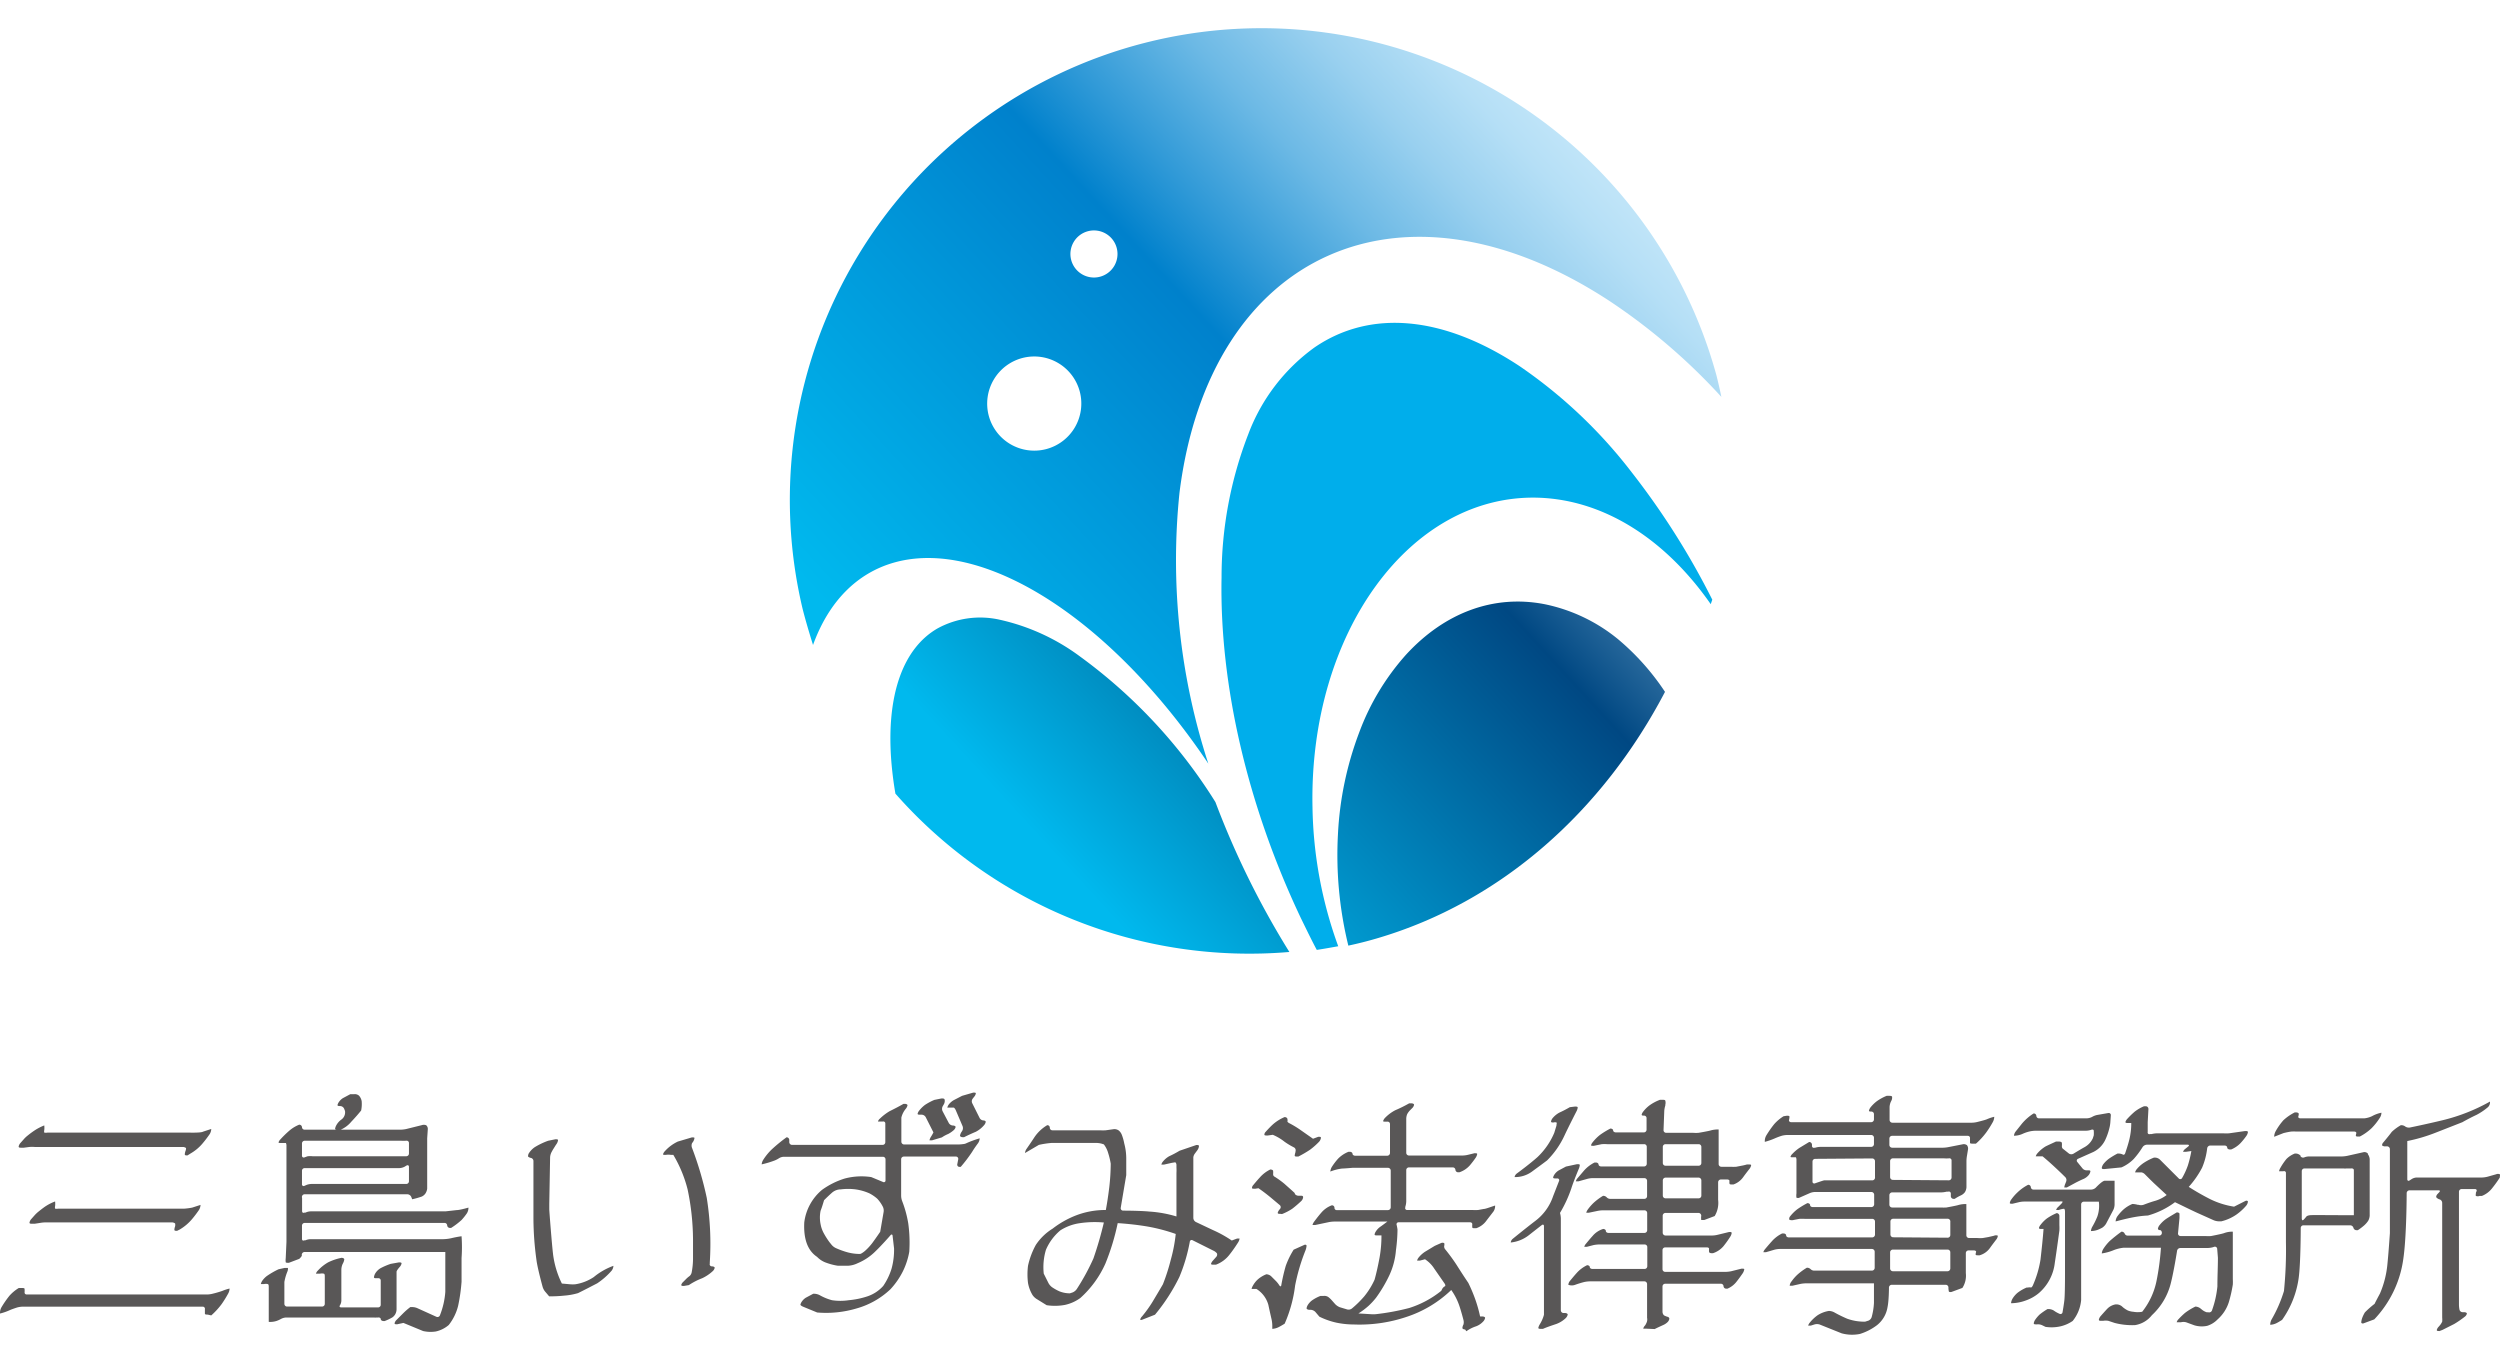 <svg id="レイヤー_1" data-name="レイヤー 1" xmlns="http://www.w3.org/2000/svg" viewBox="0 0 240 130"><defs><style>.cls-1{fill:url(#linear-gradient)}.cls-2{fill:url(#linear-gradient-2)}.cls-3{fill:url(#linear-gradient-3)}.cls-4{fill:#00aeeb}.cls-5{fill:#595757}</style><linearGradient id="linear-gradient" x1="178.36" y1="674.24" x2="133.46" y2="752.88" gradientTransform="rotate(17.64 2262.17 296.834)" gradientUnits="userSpaceOnUse"><stop offset=".01" stop-color="#bfe4f8"/><stop offset=".05" stop-color="#b5dbf0"/><stop offset=".13" stop-color="#99c1dc"/><stop offset=".23" stop-color="#6c98ba"/><stop offset=".34" stop-color="#2f608c"/><stop offset=".42" stop-color="#003568"/><stop offset=".45" stop-color="#003e71"/><stop offset=".78" stop-color="#0096ca"/><stop offset=".92" stop-color="#00b9ee"/></linearGradient><linearGradient id="linear-gradient-2" x1="158.95" y1="663.05" x2="114.03" y2="741.7" gradientTransform="rotate(17.64 2262.17 296.834)" gradientUnits="userSpaceOnUse"><stop offset=".01" stop-color="#bfe4f8"/><stop offset=".05" stop-color="#b5dff6"/><stop offset=".13" stop-color="#99d0ef"/><stop offset=".23" stop-color="#6cb9e5"/><stop offset=".34" stop-color="#2f99d7"/><stop offset=".42" stop-color="#0081cc"/><stop offset=".6" stop-color="#0096d9"/><stop offset=".92" stop-color="#00b9ee"/></linearGradient><linearGradient id="linear-gradient-3" x1="198.79" y1="680.3" x2="151.18" y2="763.67" gradientTransform="rotate(17.64 2262.17 296.834)" gradientUnits="userSpaceOnUse"><stop offset=".01" stop-color="#bfe4f8"/><stop offset=".05" stop-color="#b5dcf2"/><stop offset=".13" stop-color="#99c5e1"/><stop offset=".23" stop-color="#6ca1c5"/><stop offset=".34" stop-color="#2f6ea0"/><stop offset=".42" stop-color="#004883"/><stop offset=".75" stop-color="#0096cc"/><stop offset=".92" stop-color="#00b9ee"/></linearGradient></defs><title>アートボード 1</title><path class="cls-1" d="M103.65 63A20.29 20.29 0 0 0 96 59.5a8.52 8.52 0 0 0-6 .83c-3.34 1.93-4.91 6.44-4.44 12.67.08 1 .21 2.1.4 3.19a45.27 45.27 0 0 0 37.82 15.2 82.2 82.2 0 0 1-7.1-14.39 50 50 0 0 0-13.03-14z"/><path class="cls-2" d="M98.72 56.4C105 59.85 111.1 66 116 73.31a63 63 0 0 1-2.77-26c2.89-23.13 21.41-31.42 41.26-18.43a58 58 0 0 1 10.76 9.22c-.14-.69-.3-1.38-.47-2.06a45.28 45.28 0 0 0-87.73 22.41c.3 1.18.65 2.34 1 3.47C81.06 53.59 88.86 51 98.72 56.4zm5.75-34.21a2.26 2.26 0 1 1-1.64 2.75 2.26 2.26 0 0 1 1.64-2.75zm-6.29 12.17a4.52 4.52 0 1 1-3.27 5.51 4.53 4.53 0 0 1 3.27-5.51z"/><path class="cls-3" d="M155.34 61.37a16.25 16.25 0 0 0-7.07-3.37c-4.85-.94-9.57.79-13.3 4.86a23.36 23.36 0 0 0-4.48 7.44 32 32 0 0 0-2.05 9.85 36.55 36.55 0 0 0 1 10.63c.89-.19 1.77-.41 2.66-.67 12.1-3.52 21.8-12.34 27.74-23.69a23.43 23.43 0 0 0-4.5-5.05z"/><path class="cls-4" d="M147.7 47.78c6.45.22 12.3 4.14 16.53 10.22l.15-.43a73.28 73.28 0 0 0-7.73-12.22 46.93 46.93 0 0 0-10.77-10.2c-7.31-4.83-14.3-5.48-19.68-1.8a18.1 18.1 0 0 0-6.36 8.32 38 38 0 0 0-2.57 13.74c-.21 10.31 2.49 21.91 7.6 32.7.49 1 1 2.07 1.54 3.08.68-.1 1.38-.23 2.06-.35A40.72 40.72 0 0 1 126 77.51c-.35-16.77 9.4-30.12 21.7-29.73z"/><path class="cls-5" d="M19.93 126.2c-.14 0-.26 0-.26-.1v-.4a.21.21 0 0 0-.22-.26H2.16a2.25 2.25 0 0 0-.52.08s-.5.16-.69.25a5.18 5.18 0 0 1-.95.33v-.11a1.1 1.1 0 0 1 .14-.49 9.92 9.92 0 0 1 .76-1.1 3.9 3.9 0 0 1 .9-.75h.3c.15 0 .26 0 .26.1a2.43 2.43 0 0 1 0 .33c0 .1.07.19.21.19h17.31a2.25 2.25 0 0 0 .52-.07 9.44 9.44 0 0 0 .93-.27 4.55 4.55 0 0 1 .71-.23 1.07 1.07 0 0 1-.14.49 10.7 10.7 0 0 1-.62 1 7.19 7.19 0 0 1-1 1.09zM18 110.92c-.14 0-.26 0-.26-.1a1.15 1.15 0 0 1 .07-.33.66.66 0 0 0 .05-.28s-.14-.1-.29-.1H3.34a3.17 3.17 0 0 0-.53 0l-.53.07h-.23c-.14 0-.26 0-.26-.11a.72.72 0 0 1 .17-.34l.32-.36a2.6 2.6 0 0 1 .38-.36 8.2 8.2 0 0 1 .74-.54 5.19 5.19 0 0 1 .85-.43 2 2 0 0 1 0 .45.46.46 0 0 0 0 .24.83.83 0 0 0 .31 0h13.67a4.53 4.53 0 0 0 .52 0s.59 0 .74-.09l.79-.26a1 1 0 0 1-.14.48s-.31.46-.66.87a4.27 4.27 0 0 1-1.18 1zm-1 7.24c-.14 0-.26 0-.26-.1a1.09 1.09 0 0 1 .07-.33.66.66 0 0 0 0-.28s-.14-.1-.29-.1H4.38a3.17 3.17 0 0 0-.53.05l-.52.08h-.24c-.14 0-.26 0-.26-.11a.72.72 0 0 1 .17-.34l.32-.36a3.24 3.24 0 0 1 .38-.36s.48-.39.74-.55a4.49 4.49 0 0 1 .85-.42 2 2 0 0 1 0 .45.47.47 0 0 0 0 .24.9.9 0 0 0 .31 0h12.11a6.16 6.16 0 0 0 .74-.1l.8-.26a1 1 0 0 1-.15.49s-.31.46-.66.87a4.61 4.61 0 0 1-1.18 1zm8.8 8.74v-3.32c0-.15 0-.29-.1-.31a.76.76 0 0 0-.35 0h-.31a.94.94 0 0 1 .14-.32 2.13 2.13 0 0 1 .42-.44 7.75 7.75 0 0 1 1.14-.66l.59-.13h.31a.7.7 0 0 1-.05.35 4.77 4.77 0 0 0-.29 1v2.1a.26.26 0 0 0 .27.26h3.35a.26.26 0 0 0 .26-.26v-2.59c0-.15 0-.29-.1-.31a.76.76 0 0 0-.35 0h-.4a.7.7 0 0 1 .18-.29 4.12 4.12 0 0 1 1-.8 5.35 5.35 0 0 1 1.28-.43c.14 0 .26.07.26.15a1 1 0 0 1-.12.37l-.05.1a1.45 1.45 0 0 0-.11.5v3a.92.92 0 0 1-.14.45c-.08.11 0 .19.12.19h3.54a.25.25 0 0 0 .26-.26v-2.31a.22.22 0 0 0-.26-.23h-.13c-.15 0-.26 0-.26-.1a1 1 0 0 1 .13-.37 1.5 1.5 0 0 1 .48-.48 6.26 6.26 0 0 1 1-.43l.78-.14c.14 0 .26 0 .26.1a.7.7 0 0 1-.18.34s-.3.33-.3.46v3.61a1 1 0 0 1-.14.49.93.93 0 0 1-.28.29 5 5 0 0 1-.72.34h-.11c-.15 0-.27-.09-.27-.19s-.11-.17-.26-.15a4.73 4.73 0 0 1-.53 0h-8.28a1.15 1.15 0 0 0-.49.13 2.49 2.49 0 0 1-.44.2 2 2 0 0 1-.75.09zm14.82.88l-1.89-.78-.6.13c-.14 0-.25 0-.25-.09a.62.62 0 0 1 .18-.32l.67-.67a6.46 6.46 0 0 1 .66-.57h.21a1.26 1.26 0 0 1 .5.12l1.79.81a.25.25 0 0 0 .34-.13 7.63 7.63 0 0 0 .52-2.26v-3.83h-13.5a.28.28 0 0 0-.28.26.34.34 0 0 1 0 .12 1.41 1.41 0 0 1-.24.28l-1 .38c-.14 0-.27 0-.3-.05a1.55 1.55 0 0 1 0-.4l.07-1.56v-9.18a.66.66 0 0 0-.05-.31H27c-.14 0-.26 0-.26-.06a.7.7 0 0 1 .18-.29 10.09 10.09 0 0 1 .86-.84 3.38 3.38 0 0 1 .94-.57.26.26 0 0 1 .27.24.25.25 0 0 0 .26.24h9.21a3.07 3.07 0 0 0 .52-.06l1.49-.37a.65.65 0 0 1 .44 0 .46.46 0 0 1 .16.37l-.06.89v4.83a1.08 1.08 0 0 1-.18.48.88.88 0 0 1-.34.28 8.47 8.47 0 0 1-.92.26l-.09-.23a.43.43 0 0 0-.37-.25h-9.86a.26.26 0 0 0-.25.35v1.26c0 .15.1.21.23.15h.1a1.23 1.23 0 0 1 .5-.12h12.94l1.06-.12q.29 0 1.14-.24v.07a1 1 0 0 1-.15.48 6 6 0 0 1-.51.64 7.33 7.33 0 0 1-1 .76h-.11a.26.26 0 0 1-.27-.24.25.25 0 0 0-.26-.24H29.25a.26.26 0 0 0-.26.27v1.26c0 .14.1.21.23.14h.1a1.4 1.4 0 0 1 .5-.11h12.76a4 4 0 0 0 .73-.09 10.14 10.14 0 0 1 1-.19 14.72 14.72 0 0 1 0 2.09v2.27a16.78 16.78 0 0 1-.33 2.32 4.86 4.86 0 0 1-.9 1.84 2.87 2.87 0 0 1-1.23.62 3.22 3.22 0 0 1-1.23-.04zM39 111a.26.26 0 0 0 .26-.27v-1a.22.22 0 0 0-.26-.22 4.73 4.73 0 0 1-.53 0h-9.22a.26.26 0 0 0-.26.27v1.16a.17.17 0 0 0 .24.17l.27-.1a1.71 1.71 0 0 1 .5-.01zm0 2.66a.26.26 0 0 0 .26-.27v-1.37c0-.14-.1-.2-.23-.13l-.2.12a1.23 1.23 0 0 1-.49.13h-9.09a.25.25 0 0 0-.26.26v1.28a.16.16 0 0 0 .24.16l.18-.08a1.44 1.44 0 0 1 .5-.1zm-6.56-5.21c-.15 0-.27 0-.27-.1a1 1 0 0 1 .12-.33 1.65 1.65 0 0 1 .45-.52.85.85 0 0 0 .38-.85l-.09-.23a.44.44 0 0 0-.37-.24c-.14 0-.26 0-.26-.1a.92.92 0 0 1 .15-.31 1.33 1.33 0 0 1 .37-.35l.71-.38h.4a.59.59 0 0 1 .44.15 1.06 1.06 0 0 1 .25.52 3.1 3.1 0 0 1-.05.9c-.25.31-.57.68-.95 1.08a2.79 2.79 0 0 1-1.13.81zm20.28 16l-.39-.46a1.27 1.27 0 0 1-.24-.46s-.4-1.44-.56-2.36a29.84 29.84 0 0 1-.32-4.19v-5.54a.31.31 0 0 0-.24-.28.51.51 0 0 1-.28-.14s0-.2.09-.32a2 2 0 0 1 .57-.58 7 7 0 0 1 1.28-.61l.69-.14c.14 0 .25 0 .25.09a.83.83 0 0 1-.14.36l-.09.13-.28.45-.11.2a1.25 1.25 0 0 0-.14.49l-.08 4.49v.52c0 .14.24 3.27.36 4.28a8.83 8.83 0 0 0 .85 2.84l.78.07a3 3 0 0 0 .52 0 4.41 4.41 0 0 0 1.76-.69 6.35 6.35 0 0 1 1.89-1.08.86.86 0 0 1-.17.46 6.85 6.85 0 0 1-1.39 1.22c-.6.31-1.21.63-1.84.94a6.32 6.32 0 0 1-1.33.24c-.46.05-.93.07-1.44.07zm12.94-1c-.15 0-.26 0-.26-.1a.63.63 0 0 1 .18-.28l.29-.29a2.47 2.47 0 0 1 .33-.28.63.63 0 0 0 .2-.35 7.15 7.15 0 0 0 .13-1.26V119a24 24 0 0 0-.52-4.82 12.41 12.41 0 0 0-1.37-3.31h-.22a1.46 1.46 0 0 0-.51 0c-.14 0-.26 0-.26-.06a.77.77 0 0 1 .17-.29 4.07 4.07 0 0 1 .49-.46 4.12 4.12 0 0 1 .76-.47l1.35-.4c.14 0 .25 0 .25.06a.91.91 0 0 1-.14.37l-.09.12a.6.6 0 0 0 0 .47 32.56 32.56 0 0 1 1.41 4.79 27.93 27.93 0 0 1 .29 6.19v.12a.2.2 0 0 0 .2.26c.15 0 .27.06.27.14a.6.6 0 0 1-.2.33 3.93 3.93 0 0 1-1 .67 6.41 6.41 0 0 0-1.28.66zM78.45 126l-1.36-.56c-.14-.06-.25-.14-.25-.2a.92.92 0 0 1 .15-.31 1.33 1.33 0 0 1 .37-.35l.71-.38h.12a1.23 1.23 0 0 1 .49.13 5 5 0 0 0 1.19.49 5.37 5.37 0 0 0 1.61 0 7.9 7.9 0 0 0 1.79-.37 3.55 3.55 0 0 0 1.52-1 6.13 6.13 0 0 0 .8-1.66 6.8 6.8 0 0 0 .24-1.94l-.14-1.2c0-.15-.11-.18-.2-.07s-.88 1-1.41 1.51a5.31 5.31 0 0 1-1.75 1.18 2.38 2.38 0 0 1-.9.24h-1a5.62 5.62 0 0 1-1.09-.28 2.23 2.23 0 0 1-.9-.57c-.9-.6-1.31-1.7-1.23-3.31a4.84 4.84 0 0 1 1.7-3.12 7.43 7.43 0 0 1 2.18-1.09 6.27 6.27 0 0 1 2.55-.14l1.13.47a.16.16 0 0 0 .24-.16v-2a.25.25 0 0 0-.26-.26h-9.5a.93.93 0 0 0-.48.15 2.3 2.3 0 0 1-.41.21 9.13 9.13 0 0 1-1.24.37 1 1 0 0 1 .14-.42 5.46 5.46 0 0 1 .81-1 15.18 15.18 0 0 1 1.44-1.18.26.26 0 0 1 .26.26v.21a.27.27 0 0 0 .27.26h8.69a.26.26 0 0 0 .26-.26v-1.78a.19.19 0 0 0-.25-.2h-.46a.59.59 0 0 1 .19-.28 5 5 0 0 1 .94-.72c.45-.22.89-.45 1.33-.7h.12c.14 0 .26.06.26.14a.76.76 0 0 1-.17.34 2.1 2.1 0 0 0-.42.84v2.31a.27.27 0 0 0 .26.27h5.24a4.75 4.75 0 0 0 .53-.05.77.77 0 0 0 .23-.08 9.28 9.28 0 0 1 1.26-.46.91.91 0 0 1-.16.47s-.34.45-.56.82a14.23 14.23 0 0 1-1.1 1.45h-.12a.21.21 0 0 1-.21-.26l.09-.47a.22.22 0 0 0-.22-.26h-5a.26.26 0 0 0-.26.26v3.51a1.54 1.54 0 0 0 .1.51 10.72 10.72 0 0 1 .58 2.12 13.38 13.38 0 0 1 .1 2.74 7 7 0 0 1-.62 1.89 7.36 7.36 0 0 1-1.18 1.7 7.76 7.76 0 0 1-3.26 1.85 10.23 10.23 0 0 1-3.78.39zm4.21-5.65a2.13 2.13 0 0 0 .42-.3 5.45 5.45 0 0 0 .66-.72c.25-.34.51-.71.76-1.08l.33-1.92a.84.84 0 0 0-.08-.49 3.38 3.38 0 0 0-.53-.76 3.68 3.68 0 0 0-.76-.52 5 5 0 0 0-1.33-.38 5.54 5.54 0 0 0-1.41 0 1.29 1.29 0 0 0-.86.33c-.25.22-.5.46-.75.71-.13.44-.24.79-.33 1a3.22 3.22 0 0 0 0 1.32 2.87 2.87 0 0 0 .33.9 7.46 7.46 0 0 0 .52.81l.21.26a1.2 1.2 0 0 0 .41.31 8 8 0 0 0 1 .37 4.63 4.63 0 0 0 1.32.19zm6.82-10.88h-.25a1 1 0 0 1 .13-.32 4.52 4.52 0 0 0 .25-.44l-.74-1.46a.46.46 0 0 0-.38-.24h-.13c-.15 0-.27 0-.27-.09a.75.75 0 0 1 .16-.31 2.94 2.94 0 0 1 .55-.54 5.57 5.57 0 0 1 .9-.48l.69-.14c.14 0 .28 0 .3.14a.65.65 0 0 1-.08.42l-.12.21a.53.53 0 0 0 0 .46l.6 1.14a.48.48 0 0 0 .39.23c.14 0 .26.07.26.14a.58.58 0 0 1-.2.32 2.79 2.79 0 0 1-.51.35 3.25 3.25 0 0 0-.61.33zm2.94-.3c-.14 0-.26-.07-.26-.14a.9.9 0 0 1 .15-.37l.08-.13a.53.53 0 0 0 0-.46l-.64-1.5c-.06-.13-.15-.24-.2-.24h-.61a.92.92 0 0 1 .15-.31 1.68 1.68 0 0 1 .46-.4l.81-.42 1.07-.31c.14 0 .25 0 .25.07a.64.64 0 0 1-.17.34l-.13.17a.42.42 0 0 0-.05.43l.71 1.42a.44.44 0 0 0 .35.24c.13 0 .24.06.24.14a.66.66 0 0 1-.18.34 2.67 2.67 0 0 1-.77.61c-.38.16-.75.33-1.13.52zm8.06 16.13l-1-.62a1.37 1.37 0 0 1-.36-.36 3.42 3.42 0 0 1-.43-1.15 6.59 6.59 0 0 1 0-1.66 7.44 7.44 0 0 1 .75-2 5.23 5.23 0 0 1 1.61-1.56 9 9 0 0 1 2.27-1.28 7.82 7.82 0 0 1 2.84-.51c.12-.64.23-1.36.33-2.18a21 21 0 0 0 .14-2.27 7.24 7.24 0 0 0-.24-1 2.51 2.51 0 0 0-.42-.85l-.22-.07a2.25 2.25 0 0 0-.52-.07h-4.25a8.69 8.69 0 0 0-1.25.19l-1.33.78a.86.86 0 0 1 .15-.4s.47-.67.75-1.11a3.82 3.82 0 0 1 1.23-1.16.23.23 0 0 1 .25.24.25.25 0 0 0 .26.25h4.57a4.55 4.55 0 0 0 .53 0l.78-.11a.72.72 0 0 1 .47.12 1 1 0 0 1 .3.41 4.75 4.75 0 0 1 .24.85 5.57 5.57 0 0 1 .19 1.47v1.56l-.53 3.14a.23.23 0 0 0 .22.27s1.62 0 2.53.09a11.5 11.5 0 0 1 2.6.47v-4.18a4.53 4.53 0 0 0 0-.52v-.24c0-.14-.08-.26-.13-.26l-.35.06-.71.16h-.26a.73.73 0 0 1 .16-.3 2.1 2.1 0 0 1 .59-.5 9.92 9.92 0 0 0 1-.53l1.61-.55c.14 0 .25 0 .25.11a.82.82 0 0 1-.16.4l-.23.31a.78.78 0 0 0-.15.35v5.84a.46.46 0 0 0 .24.38l1.65.78a11.33 11.33 0 0 1 1.8 1l.51-.19h.24a.91.91 0 0 1-.14.37s-.42.67-.8 1.14a2.94 2.94 0 0 1-1.33 1h-.21c-.14 0-.26 0-.26-.09a.77.77 0 0 1 .17-.29l.32-.36a.33.33 0 0 0 .08-.34.91.91 0 0 0-.33-.26l-2-1a.18.18 0 0 0-.28.14 16.24 16.24 0 0 1-1 3.38 18.06 18.06 0 0 1-2.34 3.62l-1.17.46c-.14.06-.25.06-.25 0a.66.66 0 0 1 .18-.3 12.09 12.09 0 0 0 1-1.39c.37-.62.71-1.19 1-1.69a19.12 19.12 0 0 0 .76-2.37 14.7 14.7 0 0 0 .47-2.46 16.93 16.93 0 0 0-2.69-.71q-1.36-.23-2.88-.33a22.26 22.26 0 0 1-1.18 3.88 9.8 9.8 0 0 1-2.41 3.31 3.92 3.92 0 0 1-1.47.66 5.27 5.27 0 0 1-1.76.03zm2.5-1.23a.92.92 0 0 0 .39-.32 21.49 21.49 0 0 0 1.6-2.94 34.7 34.7 0 0 0 1-3.45 9.78 9.78 0 0 0-2.34.07 4.69 4.69 0 0 0-1.83.68 5 5 0 0 0-1.39 1.87 5.83 5.83 0 0 0-.21 2.29l.45.9a1.23 1.23 0 0 0 .33.39 4.53 4.53 0 0 0 .73.41 2.71 2.71 0 0 0 1 .19zm19.94-7.54c-.14 0-.26 0-.26-.1a.8.8 0 0 1 .16-.3l.05-.06a.26.26 0 0 0 0-.37l-.93-.78c-.38-.31-.76-.6-1.13-.85l-.31.05c-.14 0-.28 0-.31-.05a.43.43 0 0 1 .12-.3s.35-.43.64-.74a3.2 3.2 0 0 1 1-.76c.15 0 .27.07.27.14a1.47 1.47 0 0 1 0 .29c0 .08 0 .2.17.28a8.72 8.72 0 0 1 .91.66c.32.29.67.59 1 .9v.07a.45.45 0 0 0 .4.18h.15c.14 0 .25 0 .25.15a.6.6 0 0 1-.19.37 11 11 0 0 1-.84.72 5 5 0 0 1-1 .52zm-.78 11v-.3a3.19 3.19 0 0 0-.06-.53s-.2-.87-.32-1.44a2.62 2.62 0 0 0-1.14-1.52h-.47a1.1 1.1 0 0 1 .13-.32 2.42 2.42 0 0 1 .44-.57 2.74 2.74 0 0 1 .85-.52.75.75 0 0 1 .45.18l.48.48a2.51 2.51 0 0 1 .32.41c.08.12.16.11.18 0a18.2 18.2 0 0 1 .43-1.87 8 8 0 0 1 .76-1.56l1-.45c.13-.07.24 0 .24.07a1.61 1.61 0 0 1-.1.44 18.55 18.55 0 0 0-1 3.39 13 13 0 0 1-1 3.65q-.28.18-.57.33a1.53 1.53 0 0 1-.62.17zm2.41-16.5c-.14 0-.26 0-.26-.1a1.91 1.91 0 0 1 .08-.34v-.07a.31.31 0 0 0-.15-.37 6.78 6.78 0 0 1-.9-.54 4.89 4.89 0 0 0-1.13-.67l-.5.07c-.14 0-.28 0-.31-.06a.4.4 0 0 1 .13-.3s.36-.41.68-.7a4.11 4.11 0 0 1 1.13-.71c.15 0 .27.09.27.19a.43.43 0 0 1 0 .24s.06.1.19.16a9.38 9.38 0 0 1 1 .6l1.27.89.51-.19c.14 0 .25 0 .25.1a.7.7 0 0 1-.18.38 7.05 7.05 0 0 1-.86.76 11 11 0 0 1-1.13.66zm16.1 16.6c-.14 0-.26-.07-.26-.14a.77.77 0 0 1 .1-.33.84.84 0 0 0 0-.45s-.22-.86-.41-1.4a5.85 5.85 0 0 0-.76-1.47 11.26 11.26 0 0 1-4.35 2.6 14.11 14.11 0 0 1-5 .71 8.19 8.19 0 0 1-1.7-.18 7.33 7.33 0 0 1-1.61-.57l-.39-.46a.69.69 0 0 0-.44-.2h-.13c-.15 0-.27-.07-.27-.15a.92.92 0 0 1 .15-.36 1.69 1.69 0 0 1 .37-.39 3.82 3.82 0 0 1 .81-.43h.3a.67.67 0 0 1 .45.1 2.31 2.31 0 0 1 .36.34l.32.36a1.29 1.29 0 0 0 .42.28l.73.22a.52.52 0 0 0 .45-.1 9.86 9.86 0 0 0 1.17-1.15 7.32 7.32 0 0 0 1-1.61c.19-.69.34-1.38.47-2.08a11.76 11.76 0 0 0 .19-2.17h-.4c-.14 0-.26 0-.26-.1a.84.84 0 0 1 .14-.31 1.56 1.56 0 0 1 .38-.4c.22-.15.45-.33.71-.52h-5.13a3.07 3.07 0 0 0-.52.06l-1.28.27H126a.92.92 0 0 1 .15-.31s.39-.53.7-.88a2.46 2.46 0 0 1 1-.7.24.24 0 0 1 .26.23.21.21 0 0 0 .19.23h4.94a.27.27 0 0 0 .27-.26v-3.54a.27.27 0 0 0-.27-.26h-3.4s-.78.07-1 .07a4.61 4.61 0 0 0-1.13.29 1.06 1.06 0 0 1 .13-.42 5.83 5.83 0 0 1 .62-.82 2.86 2.86 0 0 1 1-.66h.12c.14 0 .26.09.26.19s.12.19.26.19h3.07a.27.27 0 0 0 .27-.27v-2.78a.23.23 0 0 0-.27-.22h-.13c-.15 0-.26 0-.26-.06a.77.77 0 0 1 .17-.29 3.78 3.78 0 0 1 1-.75 12.64 12.64 0 0 0 1.33-.66h.21c.14 0 .26.06.26.14a.6.6 0 0 1-.19.33l-.19.19a1.61 1.61 0 0 0-.28.38 1.2 1.2 0 0 0-.09.45v3.25a.26.26 0 0 0 .26.27h5.15a2.32 2.32 0 0 0 .52-.07l.62-.15c.14 0 .26 0 .26.08a.92.92 0 0 1-.15.36 9.08 9.08 0 0 1-.56.73 2.34 2.34 0 0 1-1 .66h-.11a.26.26 0 0 1-.27-.24.25.25 0 0 0-.26-.23h-4.2a.26.26 0 0 0-.26.26v3a1.83 1.83 0 0 1-.09.52v.06a.18.18 0 0 0 .18.25h6.28a4.73 4.73 0 0 0 .53 0l.54-.1c.16 0 .52-.14 1.09-.33v.11a.93.93 0 0 1-.17.48l-.64.83a2 2 0 0 1-1 .76h-.12c-.14 0-.26 0-.26-.09a1.35 1.35 0 0 1 0-.29c0-.1-.07-.19-.22-.19h-6.85a.19.19 0 0 0-.19.26s.05.21.08.43a15.64 15.64 0 0 1-.15 2 7 7 0 0 1-.62 2.37 13.28 13.28 0 0 1-1.28 2.17 6.65 6.65 0 0 1-.75.81 7.09 7.09 0 0 1-.95.71l1.15.07a3.11 3.11 0 0 0 .53 0 22.67 22.67 0 0 0 3.19-.59 9.39 9.39 0 0 0 3.08-1.65l.07-.14a.68.68 0 0 1 .26-.29c.08 0 .08-.14 0-.26l-1-1.44a3 3 0 0 0-.89-.9l-.5.13h-.26a.75.75 0 0 1 .16-.31 2.66 2.66 0 0 1 .6-.54l.94-.57.61-.27c.14-.06.26 0 .29 0a.48.48 0 0 1 0 .29.44.44 0 0 0 .12.34 17.75 17.75 0 0 1 1.06 1.45c.38.6.76 1.19 1.14 1.75a15.18 15.18 0 0 1 .66 1.56 13.15 13.15 0 0 1 .47 1.66h.21c.15 0 .27.06.27.14a.66.66 0 0 1-.18.34 1.78 1.78 0 0 1-.67.46 3.37 3.37 0 0 0-.95.48zm7.29-.06c-.14 0-.26 0-.26-.1a1.1 1.1 0 0 1 .13-.32 3.39 3.39 0 0 0 .41-.93v-8.51c0-.14-.09-.19-.21-.1s-.77.6-1.28 1a3.37 3.37 0 0 1-1.7.67.55.55 0 0 1 .2-.36s1.34-1.09 2.17-1.72a4.94 4.94 0 0 0 1.7-2.37l.57-1.46a.17.17 0 0 0-.17-.24h-.14c-.14 0-.26 0-.26-.1a.92.92 0 0 1 .15-.31 1.33 1.33 0 0 1 .37-.35l.71-.38 1.07-.23c.14 0 .26 0 .26.09a1.3 1.3 0 0 1-.11.39s-.48 1.14-.7 1.84a12.21 12.21 0 0 1-1.09 2.36 2.25 2.25 0 0 1 .08.52v8.83a.26.26 0 0 0 .26.26h.14c.14 0 .26.07.26.15a.68.68 0 0 1-.18.33 2.63 2.63 0 0 1-.91.57c-.54.18-1 .34-1.28.47zM145.4 113a.55.55 0 0 1 .21-.34s1.27-.93 2-1.59a6.89 6.89 0 0 0 1.6-2.32l.21-.69c0-.14.06-.28 0-.3a.42.42 0 0 0-.28 0c-.13 0-.24 0-.24-.1a.72.72 0 0 1 .17-.34 2.19 2.19 0 0 1 .63-.51 10.47 10.47 0 0 0 1-.52l.49-.06c.15 0 .27 0 .27.11a1.09 1.09 0 0 1-.13.37s-.74 1.44-1.15 2.32a8.25 8.25 0 0 1-1.66 2.37c-.5.38-1 .74-1.46 1.08a2.73 2.73 0 0 1-1.66.52zm12.6 14.55h-.25a.67.67 0 0 1 .17-.3 1 1 0 0 0 .13-.23.76.76 0 0 0 .07-.51v-3.24a.26.26 0 0 0-.26-.26h-5.24a3 3 0 0 0-.52.06 9.06 9.06 0 0 0-.88.27.92.92 0 0 1-.66 0 .67.67 0 0 1 .17-.39s.35-.43.63-.74a3.17 3.17 0 0 1 1-.75c.14 0 .26.08.26.18s.12.18.26.18h5a.26.26 0 0 0 .26-.26v-1.83a.25.25 0 0 0-.26-.26h-4.39a3.07 3.07 0 0 0-.52.06l-.62.16h-.26a.72.72 0 0 1 .17-.3s.35-.43.64-.75a2.17 2.17 0 0 1 1-.66c.14 0 .26.08.26.19s.12.19.26.19h3.45a.26.26 0 0 0 .26-.27v-1.63a.26.26 0 0 0-.26-.27h-4a3 3 0 0 0-.52.06l-.81.17h-.26a.92.92 0 0 1 .15-.31 4.68 4.68 0 0 1 .56-.64 5.68 5.68 0 0 1 .9-.67.46.46 0 0 1 .36.15.46.46 0 0 0 .35.14h3.26a.26.26 0 0 0 .26-.26v-1.46a.26.26 0 0 0-.26-.27h-5a2.17 2.17 0 0 0-.51.08l-.82.23h-.25a.68.68 0 0 1 .16-.3l.64-.75a3.36 3.36 0 0 1 1-.76h.12c.14 0 .26.09.26.19s.12.19.26.19h4.11a.26.26 0 0 0 .26-.26v-1.62a.25.25 0 0 0-.26-.26h-3.54a4.53 4.53 0 0 0-.52 0l-.77.16c-.14 0-.26 0-.26-.06a.79.79 0 0 1 .17-.3 4.12 4.12 0 0 1 .69-.69 7.91 7.91 0 0 1 1-.61c.14 0 .26.08.26.18s.12.19.26.19h2.69a.26.26 0 0 0 .26-.27v-1.08a.24.24 0 0 0-.23-.26c-.13 0-.24 0-.24-.1a.8.8 0 0 1 .16-.3 3.11 3.11 0 0 1 .6-.59 4.29 4.29 0 0 1 1-.53h.21c.14 0 .28 0 .3.09a.78.78 0 0 1 0 .39v.07a2.28 2.28 0 0 0-.1.52l-.07 1.83a.25.25 0 0 0 .25.27h2.6a3.05 3.05 0 0 0 .52 0s1-.17 1.16-.23a2.58 2.58 0 0 1 .76-.09v3.32a.26.26 0 0 0 .26.26h.89a4.73 4.73 0 0 0 .53 0l.52-.1a4.7 4.7 0 0 0 .51-.12h.16c.13 0 .25 0 .25.07a.8.8 0 0 1-.16.35s-.35.44-.6.79a1.93 1.93 0 0 1-.94.71h-.12c-.14 0-.26 0-.26-.1a.86.86 0 0 1 0-.24c0-.07-.08-.14-.22-.14h-.61a.27.27 0 0 0-.26.27v1.68a2.45 2.45 0 0 1-.33 1.56l-1 .38h-.29a1.47 1.47 0 0 1 0-.41.27.27 0 0 0-.26-.27h-3.18a.27.27 0 0 0-.26.27v1.63a.27.27 0 0 0 .26.27h4.49a2.32 2.32 0 0 0 .52-.07l.62-.15.49-.12c.14 0 .24 0 .24.1a.83.83 0 0 1-.14.36 9.62 9.62 0 0 1-.66.92 2.25 2.25 0 0 1-1 .66h-.11c-.15 0-.26-.06-.26-.14a1.35 1.35 0 0 1 0-.28c0-.08-.07-.14-.21-.14h-4a.26.26 0 0 0-.26.26v1.83a.26.26 0 0 0 .26.26h5.81a3 3 0 0 0 .52-.06l1-.25c.14 0 .26 0 .26.07a1 1 0 0 1-.14.36s-.29.43-.57.78a2.16 2.16 0 0 1-.9.71h-.11a.25.25 0 0 1-.27-.23.25.25 0 0 0-.26-.24h-5.34a.26.26 0 0 0-.26.26v2.41a.5.5 0 0 0 .14.36 1.64 1.64 0 0 0 .33.14.22.22 0 0 1 .19.19.61.61 0 0 1-.18.33 1.37 1.37 0 0 1-.43.28c-.28.13-.55.25-.8.38zm5.07-15.64a.26.26 0 0 0 .26-.26v-1.55a.26.26 0 0 0-.26-.26h-3.18a.26.26 0 0 0-.26.26v1.55a.26.26 0 0 0 .26.26zm0 3.13a.26.26 0 0 0 .26-.26v-1.46a.27.27 0 0 0-.26-.27h-3.18a.27.27 0 0 0-.26.27v1.46a.26.26 0 0 0 .26.26zM176.8 128l-2.12-.85a.85.85 0 0 0-.5 0l-.35.11h-.25a.87.87 0 0 1 .17-.3 3.81 3.81 0 0 1 .73-.69 2.87 2.87 0 0 1 1.09-.42 1.18 1.18 0 0 1 .49.12 12.43 12.43 0 0 0 1.28.63 4.83 4.83 0 0 0 1.71.28l.32-.1a.55.55 0 0 0 .31-.34 6.32 6.32 0 0 0 .22-1.36v-1.88h-6.5a3.17 3.17 0 0 0-.53.05l-.8.18h-.26a.77.77 0 0 1 .19-.43 4 4 0 0 1 .56-.64 5.78 5.78 0 0 1 .9-.66.5.5 0 0 1 .36.14.49.49 0 0 0 .35.14h5.53a.27.27 0 0 0 .27-.27v-1.55a.27.27 0 0 0-.27-.26h-8.83a2.25 2.25 0 0 0-.52.07l-.81.24h-.26a.87.87 0 0 1 .17-.3s.35-.42.64-.74a3.2 3.2 0 0 1 1-.76h.11c.15 0 .27.08.27.19s.12.19.26.19h8a.27.27 0 0 0 .27-.26v-1.26a.26.26 0 0 0-.27-.26h-6.47a4.55 4.55 0 0 0-.52 0l-.52.1a.64.64 0 0 1-.4 0c-.08 0-.07-.19 0-.3a4 4 0 0 1 .69-.7 7.91 7.91 0 0 1 1-.61c.14 0 .26.08.26.19s.12.19.26.19h5.62a.27.27 0 0 0 .27-.27v-.92a.27.27 0 0 0-.27-.26h-5.41a1.4 1.4 0 0 0-.5.11l-1 .44c-.13.06-.26 0-.28 0a1.47 1.47 0 0 1 0-.41v-3.16a.64.64 0 0 0-.05-.31h-.28c-.13 0-.24 0-.24-.05a.63.63 0 0 1 .18-.28 4.17 4.17 0 0 1 .67-.57l.94-.57a.27.27 0 0 1 .27.27v.1a.18.18 0 0 0 .25.18h.06a1.82 1.82 0 0 1 .52-.08h4.85a.27.27 0 0 0 .27-.27v-.61a.26.26 0 0 0-.27-.26h-8.05a2.25 2.25 0 0 0-.52.07 6.5 6.5 0 0 0-.69.26 6.84 6.84 0 0 1-.95.33v-.12a1.1 1.1 0 0 1 .14-.49 10.63 10.63 0 0 1 .76-1.09 4.13 4.13 0 0 1 .9-.76l.31-.05c.14 0 .26 0 .26.1a1.47 1.47 0 0 1-.05.33c0 .1.07.19.22.19h7.67a.27.27 0 0 0 .27-.27v-.49a.25.25 0 0 0-.24-.26c-.14 0-.24 0-.24-.09a.84.84 0 0 1 .15-.31 3.48 3.48 0 0 1 .6-.59 4.47 4.47 0 0 1 .95-.52h.21c.15 0 .28 0 .31.09a.63.63 0 0 1-.07.38l-.05.1a1.41 1.41 0 0 0-.12.5v1.24a.27.27 0 0 0 .27.27h7.63a2.32 2.32 0 0 0 .52-.07s.7-.17.92-.26a4 4 0 0 1 .71-.24 1.15 1.15 0 0 1-.13.49 9.56 9.56 0 0 1-.63 1 6.7 6.7 0 0 1-1 1.09h-.31c-.15 0-.26 0-.26-.1v-.4a.21.21 0 0 0-.22-.25h-7.25a.26.26 0 0 0-.27.26v.61a.27.27 0 0 0 .27.27h4.88a3.19 3.19 0 0 0 .53-.06l1.37-.27a.49.49 0 0 1 .4.09.53.53 0 0 1 .1.4l-.1.61a3.17 3.17 0 0 0-.05.53v2.49a1 1 0 0 1-.15.48 1 1 0 0 1-.37.3 4.53 4.53 0 0 0-.61.34h-.11a.26.26 0 0 1-.26-.27v-.23a.19.19 0 0 0-.26-.19h-.15a2.32 2.32 0 0 1-.52.07h-4.7a.27.27 0 0 0-.27.26v.92a.27.27 0 0 0 .27.27h4.68a4.57 4.57 0 0 0 .52 0s1-.18 1.16-.24a2.58 2.58 0 0 1 .76-.09v3a.26.26 0 0 0 .26.26h.8a3.05 3.05 0 0 0 .52 0l.52-.09.52-.12.15-.05c.14 0 .25 0 .25.07a.71.71 0 0 1-.16.35s-.34.44-.59.79a1.84 1.84 0 0 1-1 .71h-.11c-.15 0-.27 0-.27-.09a.86.86 0 0 1 .05-.24c0-.07-.07-.14-.22-.14h-.51a.26.26 0 0 0-.26.26v1.92a2.18 2.18 0 0 1-.33 1.42l-1 .37c-.14.06-.27 0-.29 0a1.47 1.47 0 0 1-.05-.41.26.26 0 0 0-.26-.26h-5.18a.27.27 0 0 0-.27.26s0 1.26-.14 1.9a2.77 2.77 0 0 1-1 1.71 5.28 5.28 0 0 1-1.65.85 3.82 3.82 0 0 1-1.75-.06zm-2.54-16.75a.26.26 0 0 0-.26.26v1.91a.17.17 0 0 0 .24.18s.83-.29.9-.29h4.54a.27.27 0 0 0 .32-.31v-1.53a.27.27 0 0 0-.27-.26zm12.82 2.06a.27.27 0 0 0 .27-.27v-1.63a.2.2 0 0 0-.24-.21 2.73 2.73 0 0 1-.5 0h-4.89a.27.27 0 0 0-.27.26V113a.27.27 0 0 0 .27.27zm-.11 5.51a.26.26 0 0 0 .26-.26v-1.26a.26.26 0 0 0-.23-.3h-5.25a.26.26 0 0 0-.27.26v1.26a.27.27 0 0 0 .27.26zm0 3.22a.27.27 0 0 0 .26-.27v-1.55a.26.26 0 0 0-.26-.26h-5.25a.27.27 0 0 0-.27.26v1.55a.27.27 0 0 0 .27.27zm9.4 5.34l-.33-.16a.93.93 0 0 0-.49-.08h-.05c-.14 0-.26 0-.26-.1a.86.86 0 0 1 .15-.36 3.19 3.19 0 0 1 .42-.49 6.3 6.3 0 0 1 .75-.52h.12a1 1 0 0 1 .48.14l.13.09a2.88 2.88 0 0 0 .46.24.2.2 0 0 0 .25-.14s.16-.9.19-1.3.05-1.19.05-2.32v-6.08c0-.14-.05-.26-.1-.26a1.89 1.89 0 0 0-.35.07l-.15.05h-.25a.58.58 0 0 1 .18-.28l.29-.29c.11-.11.17-.21.14-.24a.82.82 0 0 0-.31 0h-3.35a2.31 2.31 0 0 0-.52.06l-.62.15c-.14 0-.26 0-.26-.07a.78.78 0 0 1 .16-.36 4.42 4.42 0 0 1 .6-.68 4.35 4.35 0 0 1 1-.71.25.25 0 0 1 .26.23.25.25 0 0 0 .27.23h5.53a.68.68 0 0 0 .44-.19s.61-.66.86-.66h.94v2.3a1.26 1.26 0 0 1-.12.5l-.7 1.33a1.24 1.24 0 0 1-.35.37 3.38 3.38 0 0 1-.39.19 1.87 1.87 0 0 1-.71.14 1 1 0 0 1 .13-.41 7.21 7.21 0 0 0 .49-1 3.15 3.15 0 0 0 .14-1.41h-1.44a.26.26 0 0 0-.26.26v9.19a3.73 3.73 0 0 1-.81 2 3.42 3.42 0 0 1-1.18.52 3.91 3.91 0 0 1-1.43.05zm-3.31-2.27a1.11 1.11 0 0 1 .13-.42 2.26 2.26 0 0 1 .48-.57 3.74 3.74 0 0 1 .9-.52h.12a.9.9 0 0 1 .31 0s.09-.06.15-.19a9.93 9.93 0 0 0 .74-2.5c.13-1.14.23-2.11.29-2.93H196c-.14 0-.26 0-.26-.1a.73.73 0 0 1 .16-.3 3.16 3.16 0 0 1 .59-.6 5 5 0 0 1 .95-.52.27.27 0 0 1 .26.27v.89a4.53 4.53 0 0 1 0 .52s-.25 1.87-.44 3.1a4.5 4.5 0 0 1-1.51 2.88 4 4 0 0 1-1.23.71 4.19 4.19 0 0 1-1.46.28zm5.35-11.11h-.24a1.3 1.3 0 0 1 .11-.39l.07-.18a.4.4 0 0 0-.08-.42s-1.17-1.17-2.18-2h-.66a.79.79 0 0 1 .17-.3 3.31 3.31 0 0 1 .77-.65c.38-.19.73-.34 1-.47h.31c.14 0 .26.06.26.14a1.45 1.45 0 0 1 0 .29c0 .07 0 .21.15.3l.54.43a.42.42 0 0 0 .43 0s.7-.43 1.05-.62a1.88 1.88 0 0 0 .8-.85l.09-.28a2.58 2.58 0 0 0 0-.45c0-.1-.11-.14-.24-.09a1.64 1.64 0 0 1-.5.09h-4.86a3.07 3.07 0 0 0-.52.06 3.66 3.66 0 0 0-.69.23 2 2 0 0 1-.85.19.79.79 0 0 1 .16-.4l.59-.74a4.8 4.8 0 0 1 1.14-1 .25.25 0 0 1 .26.24.25.25 0 0 0 .27.23h4.58a1.23 1.23 0 0 0 .49-.13 1.66 1.66 0 0 1 .48-.19l1.09-.19a.2.2 0 0 1 .24.22l-.05.71a3.15 3.15 0 0 1-.09.52 5.93 5.93 0 0 1-.41 1.16 2.47 2.47 0 0 1-1.13 1.13l-1.46.65a.19.19 0 0 0-.08.31l.52.64a.52.52 0 0 0 .43.16h.05c.14 0 .26 0 .26.1a.82.82 0 0 1-.16.35 1.4 1.4 0 0 1-.46.36c-.28.12-.55.25-.8.38zm4.59 13l-.6-.2a1.47 1.47 0 0 0-.51 0h-.14c-.14 0-.26 0-.26-.11a.72.72 0 0 1 .17-.34s.49-.56.68-.75a1.48 1.48 0 0 1 .76-.38h.11a.87.87 0 0 1 .47.17l.16.14a2.52 2.52 0 0 0 .44.28 1.79 1.79 0 0 0 .52.12 2.36 2.36 0 0 0 .85 0 7 7 0 0 0 1.37-2.93 23.9 23.9 0 0 0 .43-3.22h-3.57a3.71 3.71 0 0 0-.93.22 4.82 4.82 0 0 1-1.18.33 1 1 0 0 1 .14-.42 4.34 4.34 0 0 1 .62-.77 14 14 0 0 1 1.13-.9.32.32 0 0 1 .31.19.31.31 0 0 0 .31.19h3a.26.26 0 0 0 .26-.26c0-.15-.08-.27-.19-.27s-.19-.06-.19-.14a.74.74 0 0 1 .17-.35 2.88 2.88 0 0 1 .64-.6c.34-.22.68-.42 1-.61.15 0 .26.06.26.14v.4l-.14 1.47a.24.24 0 0 0 .24.26h2.4a3.17 3.17 0 0 0 .53 0s1-.19 1.25-.28a2.25 2.25 0 0 1 .84-.14v4.56a4.38 4.38 0 0 1 0 .52 13.05 13.05 0 0 1-.38 1.68 3.7 3.7 0 0 1-1.08 1.66 2.35 2.35 0 0 1-1 .62 2.47 2.47 0 0 1-1.23-.05l-.79-.29a1 1 0 0 0-.51 0h-.4a.65.65 0 0 1 .17-.29 7.86 7.86 0 0 1 .63-.61 5.78 5.78 0 0 1 1-.61.87.87 0 0 1 .47.17l.16.13a1.38 1.38 0 0 0 .46.25h.15a.29.29 0 0 0 .35-.18 9.42 9.42 0 0 0 .52-2.3c0-1 .05-1.86.05-2.75l-.07-.87a.22.22 0 0 0-.28-.19l-.15.05a2.32 2.32 0 0 1-.52.07h-2.6a.32.32 0 0 0-.3.26s-.31 2-.62 3.19a6.24 6.24 0 0 1-1.8 3 2.57 2.57 0 0 1-1.61.95A6.56 6.56 0 0 1 203 127zm.1-9.74a1 1 0 0 1 .15-.47 4.68 4.68 0 0 1 .56-.64 3.1 3.1 0 0 1 .9-.57 2.26 2.26 0 0 1 .51.08h.07a.82.82 0 0 0 .49 0s.64-.25 1.08-.37a3.39 3.39 0 0 0 1.14-.57l-1.23-1.14-.38-.37-.48-.48a.62.62 0 0 0-.32-.18h-.62a.75.75 0 0 1 .16-.31 3.14 3.14 0 0 1 .65-.59 5.27 5.27 0 0 1 1-.52h.11a.72.72 0 0 1 .45.18l1.8 1.8a.2.2 0 0 0 .33 0 7 7 0 0 0 .57-1.24 10.59 10.59 0 0 0 .33-1.37l-.5.07h-.29c-.02 0 .06-.16.17-.25l.32-.26c.11-.09.09-.17-.06-.17h-3.91a.53.53 0 0 0-.41.23 8.17 8.17 0 0 1-.85 1.14 3.77 3.77 0 0 1-1.18.81l-1.63.16c-.15 0-.26 0-.26-.12a.89.89 0 0 1 .15-.35 2.8 2.8 0 0 1 .56-.54 8 8 0 0 1 .8-.48h.11a.91.91 0 0 1 .41.1c.08.05.18 0 .23-.16s.26-.76.38-1.26a6.51 6.51 0 0 0 .19-1.61h-.3c-.14 0-.26 0-.26-.1a.77.77 0 0 1 .17-.29 8.36 8.36 0 0 1 .72-.7 3.74 3.74 0 0 1 .9-.52h.17a.26.26 0 0 1 .25.26l-.07 1.27v.95a.16.16 0 0 0 .22.19h.16a2.25 2.25 0 0 1 .52-.07h6.37a4.58 4.58 0 0 0 .53 0l1.55-.22c.15 0 .27 0 .27.11a.86.86 0 0 1-.15.36 6.73 6.73 0 0 1-.56.69 2.66 2.66 0 0 1-.9.61h-.12c-.14 0-.26-.08-.26-.19s-.12-.19-.26-.19h-1.37a.31.31 0 0 0-.29.26 6.73 6.73 0 0 1-.49 1.87 8.92 8.92 0 0 1-1.28 1.84 23.4 23.4 0 0 0 2.08 1.19 8 8 0 0 0 2.27.71l1.09-.55c.13-.06.24 0 .24.07a.74.74 0 0 1-.17.39 5.24 5.24 0 0 1-.92.84 4.39 4.39 0 0 1-1.47.66h-.21a1.44 1.44 0 0 1-.5-.1l-1.65-.74c-.69-.32-1.39-.67-2.08-1a7.9 7.9 0 0 1-2.6 1.28c-1.11.05-2.1.31-3.11.57zm14.84 9.92a1.14 1.14 0 0 1 .12-.49 13 13 0 0 0 1.2-2.75 39.12 39.12 0 0 0 .19-4.68v-6.63a.18.18 0 0 0-.25-.19h-.41a1 1 0 0 1 .13-.33 5.82 5.82 0 0 1 .58-.85 2.31 2.31 0 0 1 .8-.52h.12a.66.66 0 0 1 .43.2v.06a.3.3 0 0 0 .36.11 1.2 1.2 0 0 1 .45-.09h3.16a3.07 3.07 0 0 0 .52-.06l1.56-.35a.44.44 0 0 1 .42.14v.06a.93.93 0 0 1 .17.47v5.42a1.16 1.16 0 0 1-.14.49 2.31 2.31 0 0 1-.38.44 5.34 5.34 0 0 1-.62.47h-.11a.31.31 0 0 1-.31-.23.33.33 0 0 0-.31-.24h-4.49a.26.26 0 0 0-.26.26s0 3.3-.19 4.75a9.09 9.09 0 0 1-1.6 4.07c-.2.12-.38.24-.57.33a1.53 1.53 0 0 1-.57.14zm.38-18.05a1.18 1.18 0 0 1 .12-.49 5.93 5.93 0 0 1 .77-1.1 4.72 4.72 0 0 1 1.09-.75h.11c.15 0 .27.06.27.14a.87.87 0 0 1-.05.28c0 .08.07.15.22.15h6.14a2.3 2.3 0 0 0 .73-.21 3.06 3.06 0 0 1 .9-.33.93.93 0 0 1-.15.48 6.06 6.06 0 0 1-.79 1 5 5 0 0 1-1.14.81h-.11c-.15 0-.27 0-.27-.1a1.2 1.2 0 0 1 .05-.23c0-.08-.07-.15-.21-.15h-5.53a4.55 4.55 0 0 0-.52 0 6.84 6.84 0 0 0-.74.15zm2.79 8a3.82 3.82 0 0 0 .31-.35s.07-.09.35-.12 1.68 0 4.2 0v-4.33c0-.11-.12-.18-.26-.16h-.33a4.53 4.53 0 0 1-.52 0h-3.63a.26.26 0 0 0-.26.26V117c.03.13.03.19.14.11zm13.08 10.65c-.15 0-.26 0-.26-.1a.71.71 0 0 1 .16-.29l.14-.16a1.62 1.62 0 0 0 .22-.35 2.06 2.06 0 0 0 0-.4v-11a.36.36 0 0 0-.22-.33.67.67 0 0 1-.33-.19c-.06-.07 0-.21.08-.31l.19-.2c.1-.1.07-.18-.07-.18h-2.79a.28.28 0 0 0-.27.26s0 4.13-.32 6.31a10.48 10.48 0 0 1-2.79 5.82l-1 .37c-.13.06-.25 0-.25-.09a1.7 1.7 0 0 1 .1-.44 3.16 3.16 0 0 1 .25-.51 8.79 8.79 0 0 1 .93-.82c.1-.21.27-.53.52-1a9.24 9.24 0 0 0 .71-2.79c.1-1 .17-2 .24-3v-8.07a.27.27 0 0 0-.27-.26H229a.45.45 0 0 1-.32-.09.4.4 0 0 1 .13-.3s.63-.76.8-1a4.43 4.43 0 0 1 .87-.64.63.63 0 0 1 .43.13.62.62 0 0 0 .45.09s1.57-.32 3.14-.7a17.81 17.81 0 0 0 4.54-1.79v.11a.64.64 0 0 1-.2.43 6 6 0 0 1-1.08.73c-.47.22-.93.46-1.37.71l-2.55 1a16 16 0 0 1-2.74.81v3.66c0 .15.1.2.22.12l.22-.14a1 1 0 0 1 .48-.14h6.28a2.34 2.34 0 0 0 .52-.08l.81-.23a.44.44 0 0 1 .35 0c.05.06 0 .2 0 .32a11.68 11.68 0 0 1-.72 1 2.34 2.34 0 0 1-1 .76h-.22a.47.47 0 0 1-.35 0c-.05-.05 0-.2 0-.33l.05-.1c.06-.13 0-.23-.15-.23h-1.27a.26.26 0 0 0-.26.26v10.82a2.65 2.65 0 0 0 .05.5.31.31 0 0 0 .31.24h.13c.15 0 .27.06.27.14a.51.51 0 0 1-.21.3 9.49 9.49 0 0 1-1 .69l-1.13.57z"/></svg>